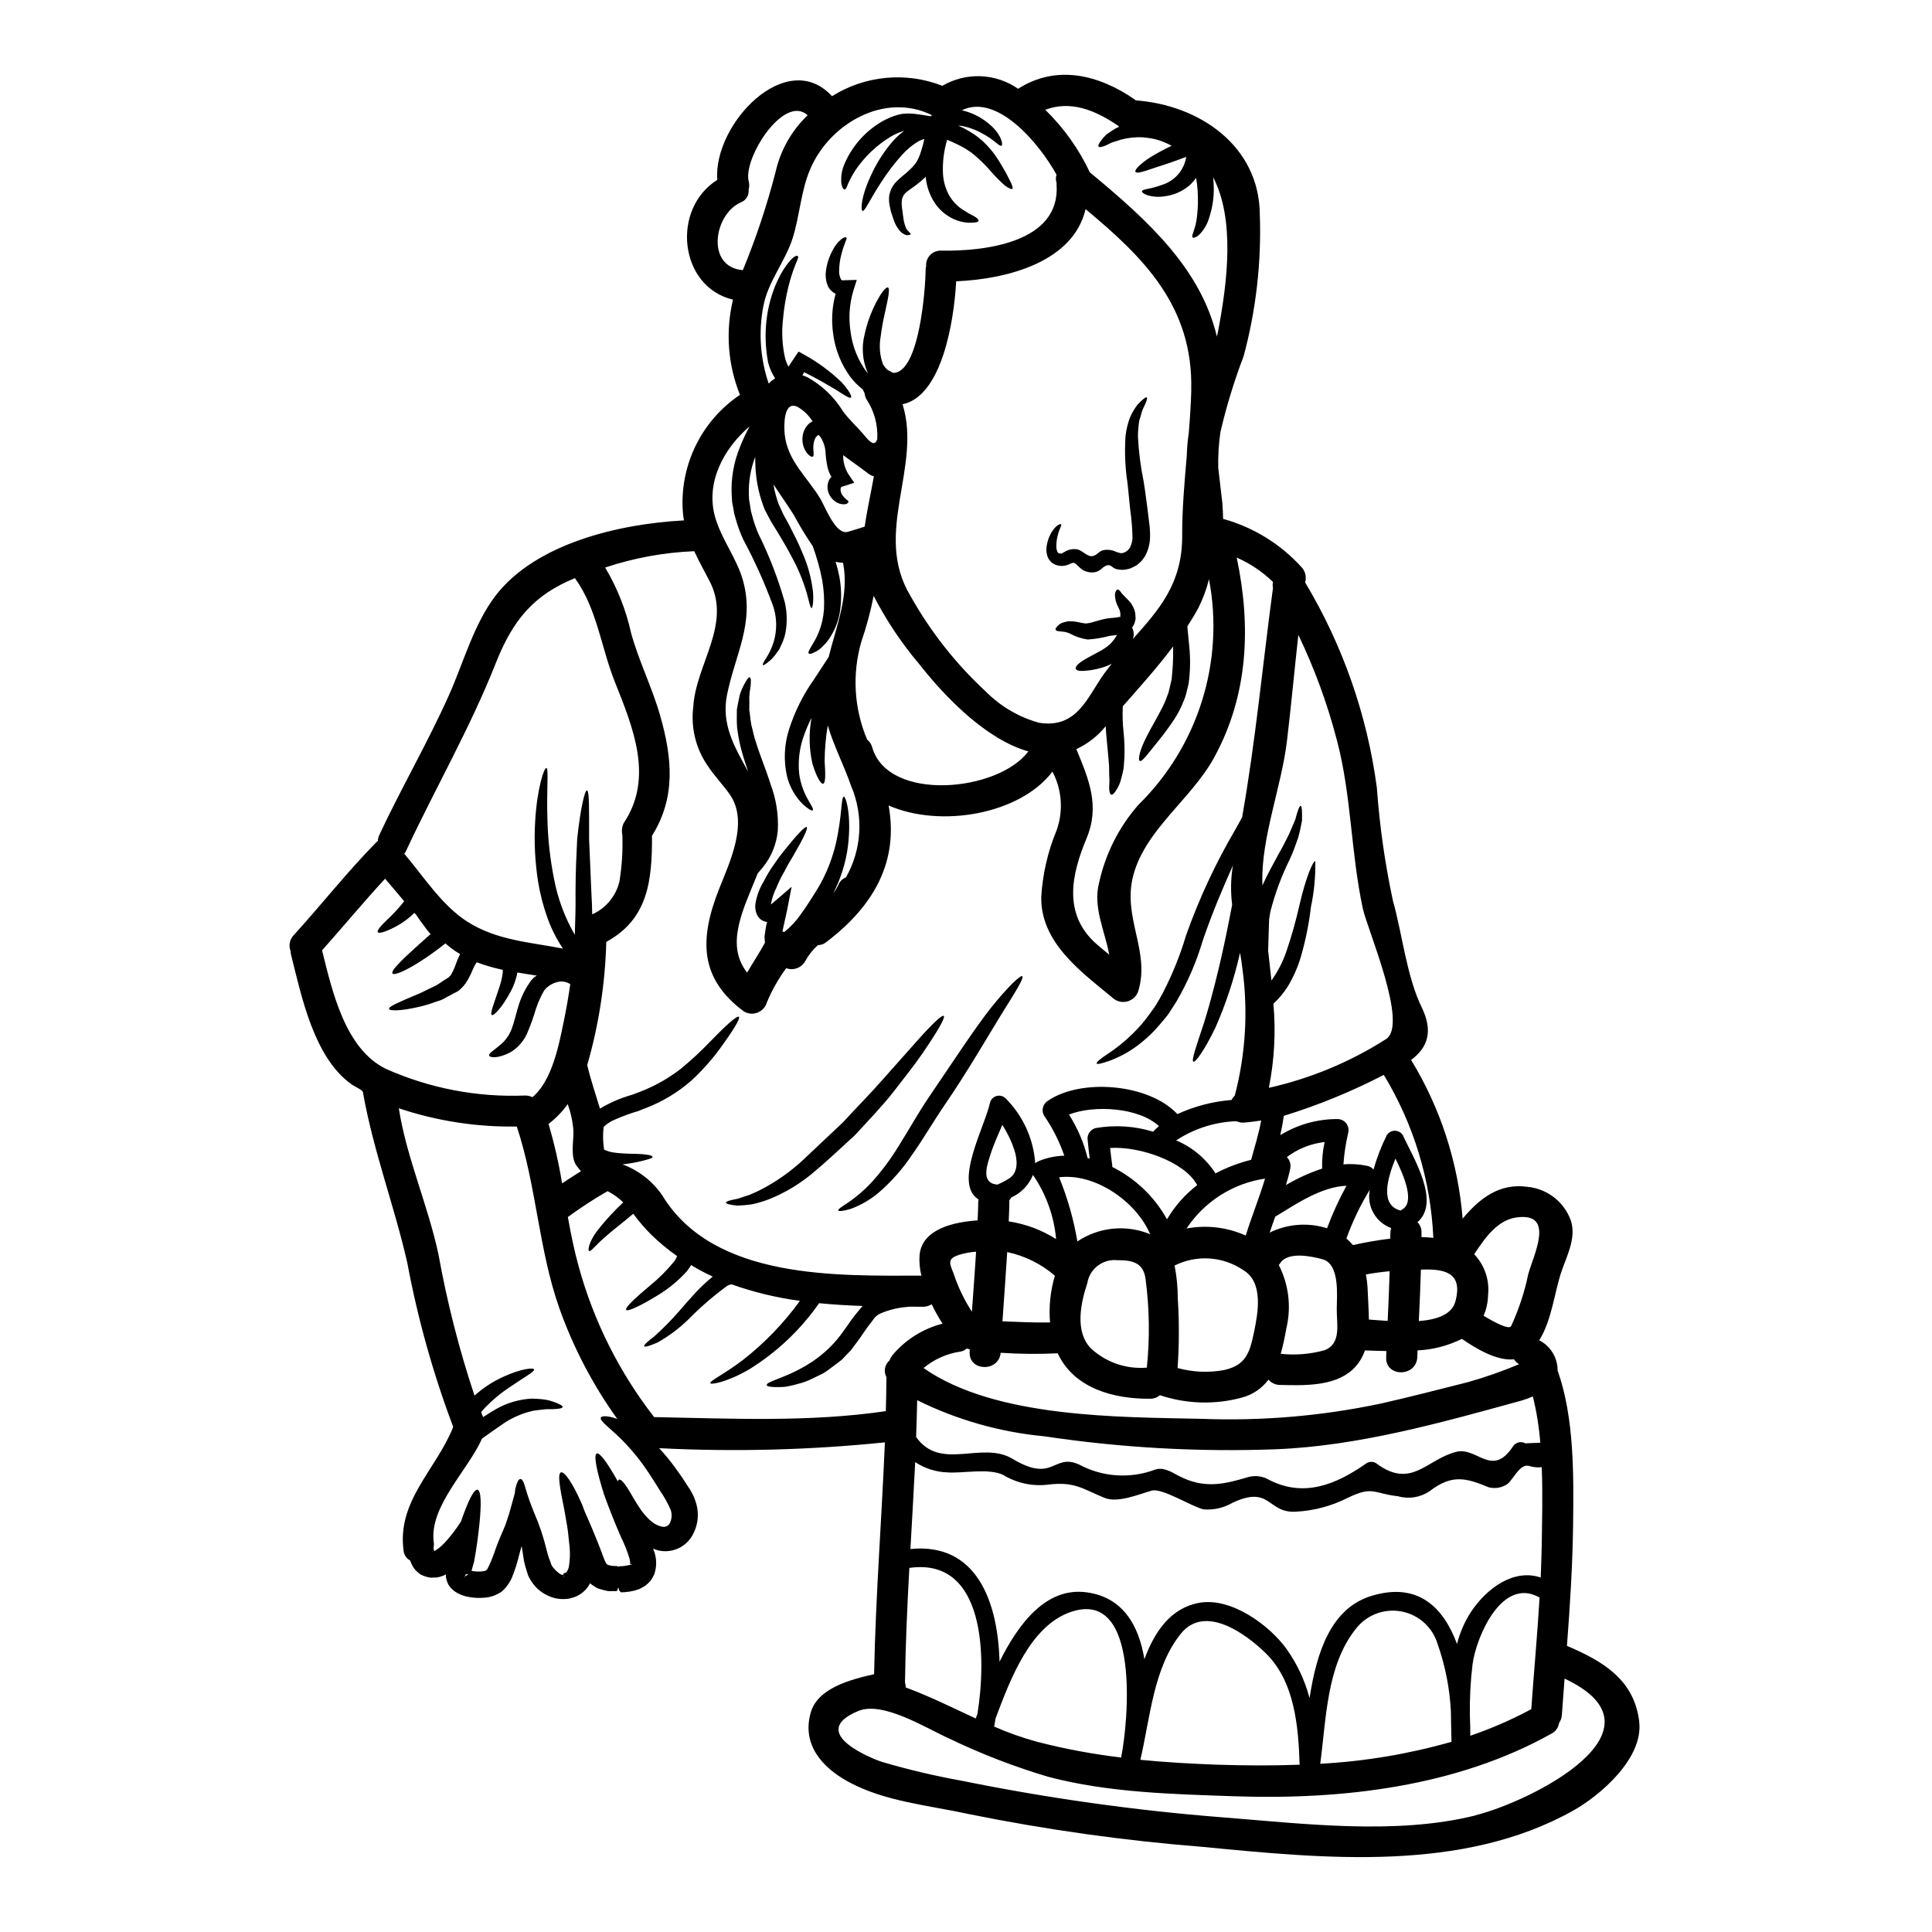 <?xml version="1.0" encoding="UTF-8"?>
<!-- Uploaded to: ICON Repo, www.svgrepo.com, Generator: ICON Repo Mixer Tools -->
<svg fill="#000000" width="800px" height="800px" version="1.1" viewBox="144 144 512 512" xmlns="http://www.w3.org/2000/svg">
 <g>
  <path d="m383.07 199.2c0 0.055 0.027 0.305 0.027 0.305l0.082 0.52c0.055 0.605 0.137 1.18 0.219 1.73 0.102 0.848 0.312 1.68 0.633 2.473 0.332 1.074 1.457 1.512 1.289 1.844-0.027 0.137-0.301 0.219-0.738 0.246-0.32 0.039-0.645-0.039-0.91-0.223-0.16-0.082-0.395-0.191-0.602-0.332-0.137-0.164-0.332-0.305-0.496-0.465v0.004c-0.75-0.828-1.32-1.801-1.676-2.859-0.219-0.578-0.395-1.18-0.602-1.816l-0.164-0.441-0.055-0.246h-0.004c-0.027-0.09-0.043-0.18-0.055-0.273l-0.027-0.133c-0.082-0.332-0.137-0.688-0.219-1.02h-0.004c-0.184-0.906-0.219-1.84-0.109-2.758 0.129-0.551 0.293-1.094 0.496-1.621 0.258-0.512 0.559-1 0.906-1.457 1.457-1.676 2.914-2.555 4.121-3.789l0.441-0.441c0.07-0.047 0.133-0.105 0.191-0.164l0.191-0.246 0.004-0.004c0.32-0.324 0.605-0.68 0.848-1.07 0.398-0.668 0.73-1.379 0.992-2.113 0.449-1.316 0.824-2.656 1.125-4.016-0.66 0.164-1.293 0.43-1.867 0.789-1.461 0.91-2.785 2.019-3.938 3.293-2.106 2.316-4.008 4.809-5.688 7.449-2.996 4.562-4.258 7.641-4.863 7.531-0.605-0.109-0.395-3.844 2.035-9.055 1.383-3.133 3.184-6.062 5.356-8.711 1.047-1.301 2.258-2.465 3.598-3.461-0.121 0.027-0.242 0.062-0.355 0.109-1.109 0.363-2.18 0.844-3.188 1.43-3.769 2.281-6.992 5.356-9.445 9.016-0.707 1.105-1.328 2.262-1.867 3.457-0.359 0.965-0.605 1.574-0.938 1.539-0.332-0.035-0.656-0.523-0.852-1.621h0.004c-0.152-1.633 0.082-3.277 0.684-4.805 1.996-4.871 5.539-8.945 10.086-11.602 1.363-0.773 2.816-1.383 4.328-1.809 0.602-0.137 0.711-0.137 1.098-0.219l1.32-0.082v-0.004c0.695-0.004 1.391 0.031 2.086 0.113 1.539 0.191 2.863 0.395 4.043 0.629 0.137-0.082 0.246-0.219 0.359-0.301-12.531-6.211-27.16 2.25-32.273 14.344-2.473 5.824-2.754 12.281-4.641 18.27-2.008 6.266-6.57 11.516-7.777 18.082h-0.004c-1.293 6.816-0.801 13.848 1.426 20.418 0.523-0.512 1.094-0.973 1.707-1.375-0.828-1.277-1.449-2.676-1.844-4.148-3.352-17.668 6.84-29.762 7.871-28.195 0.301 0.219-0.191 1.016-0.688 2.34-0.711 1.828-1.309 3.703-1.785 5.606-0.715 2.859-1.203 5.773-1.457 8.711-0.406 3.449-0.219 6.941 0.551 10.332 0.211 0.789 0.504 1.551 0.879 2.277 0.578-0.879 1.156-1.73 1.703-2.555l0.988-1.457 1.594 0.879c3.562 1.973 6.852 4.402 9.785 7.227 2.059 2.254 2.859 3.848 2.5 4.098-0.359 0.246-1.785-0.66-4.066-2.144-2.062-1.207-4.922-2.914-8.328-4.59-0.16 0.277-0.301 0.551-0.465 0.828 0.48 0.145 0.949 0.328 1.398 0.547 3.82 2.129 7.027 5.203 9.316 8.93 1.699 2.363 3.984 4.328 5.769 6.516 1.262 1.539 2.719 3.051 3.348 0.879l0.004-0.004c0.199-3.688-0.781-7.348-2.801-10.441-0.324-0.535-0.52-1.133-0.574-1.754-0.184-0.289-0.328-0.594-0.441-0.91-1.285-1-2.43-2.164-3.41-3.461-2.387-3.312-3.914-7.164-4.449-11.215-0.531-3.566-0.316-7.207 0.633-10.688-0.863-0.426-1.566-1.113-2.008-1.969-0.559-1.309-0.746-2.742-0.547-4.148 0.258-1.91 0.859-3.754 1.781-5.445 0.559-1.129 1.344-2.129 2.312-2.938 0.711-0.574 1.18-0.547 1.32-0.395 0.219 0.16-0.109 0.629-0.332 1.32-0.379 0.977-0.699 1.977-0.961 2.992-0.414 1.523-0.629 3.094-0.633 4.668 0.004 0.727 0.176 1.441 0.492 2.09 0.277 0.332 0.277 0.246 1.043 0.219l3.148-0.082-0.934 2.941h0.004c-1.031 3.496-1.277 7.176-0.719 10.773 0.484 3.992 2.031 7.777 4.481 10.961l0.082-0.082c-0.066-0.094-0.121-0.195-0.164-0.301-1.266-3.113-1.504-6.551-0.684-9.809 0.504-2.398 1.277-4.731 2.305-6.953 1.73-3.766 3.324-5.769 3.902-5.512 0.574 0.262 0.055 2.754-0.789 6.566-0.508 2.18-0.902 4.379-1.18 6.598-0.41 2.375-0.203 4.812 0.602 7.086 0.082 0.246 0.305 0.414 0.414 0.629 0.086 0.195 0.223 0.367 0.395 0.496 0.137 0.109 0.191 0.219 0.359 0.395l0.934 0.52 0.332 0.191c0.055 0.027 0.219 0.082 0.219 0.082h-0.004c0.074 0.008 0.148 0.023 0.219 0.055 6.871-0.246 8.438-22.613 8.465-27.23v0.004c0-0.363 0.047-0.727 0.137-1.074-0.074-1.09 0.316-2.156 1.078-2.941 0.758-0.781 1.816-1.199 2.906-1.152 11.484 0.191 31.68-2.086 30.582-17.531-0.012-0.148-0.012-0.297 0-0.441-0.246-0.691-0.246-1.449 0-2.141-4.809-8.711-15.992-21.648-25.117-17.066 0.277 0.055 0.578 0.137 0.855 0.191 2.391 0.676 4.602 1.867 6.484 3.492 3.188 2.691 3.711 5.551 3.148 5.688-0.578 0.246-1.816-1.539-4.949-3.188-1.742-0.996-3.637-1.695-5.609-2.066-0.289-0.043-0.582-0.07-0.875-0.086 0.738 0.328 1.457 0.684 2.113 1.043 0.715 0.441 1.262 0.711 2.09 1.262 0.684 0.496 1.348 0.988 1.969 1.512v0.004c2.031 1.84 3.762 3.992 5.113 6.375 1.18 1.922 1.969 3.434 2.5 4.535 0.531 1.102 0.789 1.84 0.578 2.031-0.207 0.191-0.934-0.109-1.969-0.852h0.004c-1.332-1.164-2.582-2.422-3.738-3.766-1.559-1.836-3.301-3.512-5.195-5-0.547-0.359-1.098-0.742-1.672-1.098-0.574-0.355-1.297-0.688-1.969-1.047-0.91-0.438-1.785-0.824-2.754-1.234-0.891 2.945-1.266 6.023-1.102 9.094 0.121 2.008 0.695 3.961 1.676 5.715 0.844 1.414 1.977 2.633 3.328 3.574 1.262 0.789 2.363 1.457 3.188 1.84 0.789 0.469 1.262 0.883 1.234 1.211-0.027 0.332-0.605 0.492-1.621 0.547-1.461 0.07-2.922-0.16-4.285-0.684-2.148-0.828-4.016-2.25-5.387-4.098-1.559-2.184-2.496-4.746-2.719-7.418l-0.109 0.109-0.246 0.277-0.004-0.004c-0.117 0.125-0.25 0.234-0.391 0.332l-0.578 0.523c-1.574 1.348-3.266 2.336-4.094 3.148-0.137 0.219-0.395 0.395-0.465 0.605s-0.219 0.414-0.305 0.633v0.004c-0.141 0.555-0.195 1.125-0.164 1.699 0.027 0.359 0.055 0.715 0.082 1.047v0.137c0.016-0.039 0.027-0.086 0.023-0.129zm-115.88 362.85 0.078-0.215 0.082-0.219c0.164 0 0.359-0.191 0.551-0.219v-0.004c0.062-0.078 0.117-0.16 0.164-0.246h-0.109c-0.141 0-0.281 0.027-0.414 0.082-0.055 0.027-0.137 0.055-0.191 0.082l-0.055 0.027-0.027 0.496c-0.168-0.414-0.082 0.105-0.082 0.215zm48.082-124.45c-0.031 0-0.062 0.008-0.086 0.027-0.66 0.246-1.32 0.496-1.969 0.789h0.004c-2.223 0.648-4.398 1.445-6.512 2.394-0.879 0.387-1.695 0.906-2.422 1.539-0.113 0.109-0.223 0.23-0.324 0.352-0.23 1.984-0.188 3.992 0.133 5.965 0.766 0.367 1.582 0.617 2.422 0.742 2.969 0.441 5.66 0.305 7.504 0.441s2.914 0.395 2.914 0.738c0 0.348-0.992 0.605-2.773 1.07l-0.008 0.004c-1.707 0.422-3.441 0.723-5.195 0.906 4.238 1.566 7.894 4.394 10.473 8.105 13.645 22.625 46.754 21.387 68.75 21.387-0.453-1.773-0.617-3.613-0.492-5.441 0.656-7.035 9.312-8.793 15.387-9.203 0.055-1.648 0.164-3.297 0.164-4.949v0.004c0.012-0.207 0.039-0.41 0.082-0.609-6.812-4.203 1.73-19.34 3.051-25.691v0.004c0.234-0.844 0.898-1.5 1.746-1.727s1.75 0.012 2.375 0.629c4.551 4.543 7.328 10.566 7.832 16.977 0 0.082-0.027 0.137-0.027 0.219v0.004c0.348-0.262 0.727-0.473 1.125-0.633 2.109-0.852 4.352-1.316 6.625-1.375-1.297-3.762-3.098-7.332-5.359-10.609-0.789-1.375-0.336-3.129 1.02-3.953 8.738-5.965 26.684-4.59 34.316 3.543 4.523-2.086 9.383-3.352 14.348-3.742 0.211-0.434 0.496-0.824 0.852-1.152 2.852-10.867 3.555-22.191 2.062-33.328-0.164-1.484-0.387-2.996-0.66-4.535h-0.004c-1.535 6.816-3.723 13.469-6.535 19.863-2.891 5.992-5.332 9.289-5.828 9.012-0.602-0.332 0.789-4.148 2.777-10.195 1.922-6.129 4.121-14.672 6.098-24.316 0.469-2.422 0.938-4.785 1.402-7.086l-0.004 0.004c-0.441-3.461-0.375-6.969 0.195-10.41-2.582 5.797-5.469 12.5-7.992 19.922h-0.004c-1.652 5.594-3.969 10.973-6.898 16.02-0.711 1.152-1.457 2.254-2.141 3.352-0.742 1.043-1.621 1.969-2.391 2.914-1.441 1.723-3.051 3.297-4.809 4.699-2.516 2.066-5.356 3.699-8.41 4.832-2.09 0.742-3.324 1.02-3.465 0.742-0.137-0.277 0.789-1.125 2.664-2.363l0.004 0.004c2.523-1.641 4.871-3.539 7.004-5.66 1.477-1.441 2.828-3.004 4.043-4.672 0.629-0.906 1.348-1.781 1.969-2.754s1.207-2.086 1.816-3.184c2.539-4.887 4.613-10.004 6.18-15.281 3.477-9.816 7.883-19.277 13.164-28.25 0.602-1.125 1.18-2.113 1.703-3.078 3.57-20.168 5.441-40.445 8.188-60.812v0.004c-0.113-0.52-0.113-1.059 0-1.574-2.801-2.707-6.055-4.898-9.621-6.469 3.816 17.973 3.148 36.352-5.965 52.98-5.965 10.938-18.191 19.07-21.434 31.215-2.969 11.211 4.508 19.922 1.348 30.609-0.422 1.391-1.535 2.465-2.941 2.832-1.406 0.371-2.902-0.016-3.953-1.016-8.16-6.762-19.016-14.508-18.848-26.598l-0.004-0.004c0.352-6.09 1.727-12.078 4.066-17.711 1.832-5.117 1.434-10.77-1.098-15.582-8.461 11.242-29.52 15.059-43.418 8.984 2.641 14.535-3.543 26.371-16.531 36.211-0.617 0.516-1.398 0.793-2.199 0.789-1.379 1.234-2.531 2.699-3.41 4.328-1.008 1.734-3.121 2.488-5 1.789-2.062 2.801-3.781 5.84-5.117 9.051-0.348 1.227-1.242 2.223-2.422 2.699-1.184 0.48-2.519 0.383-3.621-0.254-11.898-8.766-11.844-19.262-6.648-32.426 2.801-7.117 7.992-17.75 2.859-25.117-1.816-2.609-4.148-4.973-5.879-7.641l-0.004 0.004c-3.133-4.555-4.481-10.098-3.793-15.578 0.66-11.266 10.277-21.871 4.328-33.301-1.352-2.586-2.805-5.223-4.07-7.941v-0.004c-8.035 0.328-15.984 1.785-23.613 4.328 3.207 5.375 5.527 11.227 6.871 17.34 2.059 7.477 5.578 14.43 7.691 21.848 3.242 11.293 4.207 21.762-2.141 31.883 0.027 11.926-1.016 22.066-12.117 28.137h-0.004c-0.293 11.062-1.988 22.039-5.055 32.668 0.934 3.902 2.223 7.664 3.379 11.512v0.004c2.707-1.617 5.621-2.867 8.66-3.711 0.578-0.219 1.18-0.465 1.785-0.684l0.164-0.055v-0.004c3.934-1.508 7.617-3.594 10.934-6.188 2.703-2.227 5.269-4.609 7.688-7.144 4.258-4.398 7.121-6.949 7.586-6.543 0.465 0.41-1.512 3.629-5.164 8.629-2.211 2.981-4.695 5.75-7.418 8.266-3.535 3.094-7.578 5.543-11.953 7.242zm2.035 110.13v-0.027l0.215 0.109 0.441 0.246v0.004c0.527 0.266 1.094 0.453 1.676 0.551 0.379 0.055 0.762-0.016 1.098-0.191 0.344-0.168 0.621-0.445 0.789-0.789 0.527-1.086 0.605-2.34 0.219-3.484-0.742-1.727-1.656-3.375-2.723-4.922-1.098-1.758-2.141-3.465-3.184-5.004-1.781-2.723-3.805-5.281-6.047-7.637-3.656-3.902-7.086-6.016-6.543-6.949 0.246-0.441 1.816-0.52 4.328 0.395l0.004-0.004c-6.469-9.016-11.633-18.895-15.352-29.348-5.512-15.664-6.047-32.398-11.27-48.141-10.621 0.176-21.199-1.461-31.27-4.836 2.062 13.16 7.75 25.719 10.523 38.77 2.281 12.668 5.469 25.156 9.539 37.371 2.254-2.019 4.805-3.688 7.555-4.949 4.777-2.195 8.078-2.527 8.242-1.969 0.164 0.559-2.582 2.031-6.621 4.781v0.004c-2.324 1.543-4.473 3.34-6.402 5.356-0.363 0.375-0.699 0.77-1.016 1.184 0.188 0.441 0.355 0.883 0.52 1.289 1.18-0.738 2.34-1.512 3.519-2.168 2.828-1.598 5.988-2.527 9.234-2.719 1.25 0.008 2.496 0.098 3.734 0.27 0.875 0.148 1.73 0.391 2.555 0.715 1.348 0.496 2.09 0.934 2.035 1.234-0.055 0.305-0.879 0.496-2.305 0.551-0.715 0.082-1.621-0.055-2.586 0.082-0.965 0.137-1.949 0.188-3.078 0.395l-0.004 0.004c-2.637 0.605-5.148 1.672-7.418 3.148-1.812 1.207-3.816 2.664-5.965 4.176-3.707 8.383-14.066 18-12.805 27.48h0.004c0.07 0.531 0.043 1.074-0.086 1.594 0.055 0.25 0.117 0.5 0.195 0.742 0.301-0.133 0.586-0.297 0.848-0.496 0.738-0.535 1.422-1.141 2.035-1.812 1.176-1.293 2.269-2.664 3.273-4.098 0.359-0.52 0.656-0.961 0.934-1.402 0.027-0.055 0.055-0.16 0.082-0.215 1.816-5.277 3.383-8.438 4.328-8.219 0.949 0.219 1.047 3.766 0.469 9.316-0.305 2.828-0.688 5.965-1.402 9.809-0.305 1.07-0.523 1.758-0.66 2.363l0.469 0.082c0.719 0.109 1.449 0.133 2.172 0.078 0.316-0.031 0.625-0.086 0.934-0.16 0.066 0 0.133-0.02 0.191-0.055l0.191-0.191c0.191-0.191 0.395-0.395 0.328-0.414 0.027-0.137 0.082-0.109 0.277-0.551 0.742-1.598 1.383-3.242 1.926-4.918 0.164-0.469 0.332-0.91 0.523-1.375 0.191-0.465 0.328-0.789 0.492-1.211 0.359-0.789 0.66-1.574 0.992-2.305 0.16-0.395 0.328-0.766 0.465-1.125s0.219-0.66 0.332-0.965c0.191-0.656 0.414-1.262 0.605-1.84 0.684-2.281 1.152-4.203 1.574-5.66 0.027-0.414 0.082-0.789 0.133-1.129 0.395-1.676 0.855-2.609 1.352-2.609s0.934 0.906 1.375 2.582h-0.004c0.641 2.152 1.395 4.269 2.25 6.348 1.43 3.281 2.562 6.684 3.383 10.168 0.207 0.879 0.48 1.742 0.82 2.582l0.219 0.605 0.109 0.305 0.027 0.137h0.004c0.156 0.32 0.359 0.617 0.605 0.875 0.52 0.688 1.812 1.898 2.555 1.844l0.027-0.246 0.082-0.164 0.438-0.191c0.359-0.055 0.277-0.109 0.219-0.109 0.027-0.027 0.109-0.082 0.137-0.109l0.004-0.008c0.285-0.402 0.48-0.859 0.578-1.344 0.281-1.66 0.355-3.348 0.219-5.027-0.246-1.969-0.359-3.938-0.633-5.555-0.277-1.617-0.547-3.148-0.789-4.531-1.18-5.746-1.844-9.535-0.91-9.895 0.934-0.359 3.106 2.754 5.606 8.465 0.219 0.547 0.469 1.207 0.688 1.84 1.348 3.023 2.828 6.488 4.398 10.578 0.191 0.551 0.395 1.098 0.605 1.648l0.004 0.004c0.129 0.422 0.301 0.824 0.52 1.207 0.082 0.137 0.137 0.277 0.219 0.414 0.082 0.137 0.137 0.082 0.164 0.164 0.055 0.164 0.277 0.082 0.359 0.219v0.004c0.309 0.051 0.609 0.125 0.906 0.215l1.43 0.055 0.164 0.137 0.027 0.082 0.082-0.082 0.496-0.082 0.988-0.055c0.496-0.082 0.852-0.133 1.207-0.215 0.199-0.059 0.402-0.105 0.609-0.137 0.176-0.055 0.359-0.094 0.547-0.109 0-0.027-0.328-0.027-0.328-0.027h-0.332c0.02-0.465-0.027-0.926-0.137-1.375-0.594-1.996-1.355-3.934-2.281-5.797-1.867-4.231-3.238-7.871-4.426-11.074-2.086-6.566-2.887-10.746-2.004-11.098 0.789-0.332 2.859 2.527 5.578 7.391 0.082-0.246 0.164-0.414 0.332-0.469 0.441-0.137 1.152 0.605 2.086 2.008s2.008 3.543 3.543 5.769c0.359 0.574 0.824 1.07 1.234 1.621 0.496 0.465 0.688 0.789 1.348 1.375 0.332 0.246 0.605 0.492 0.938 0.738h0.027l0.027 0.027zm261.1 52.566c1.125 9.621-10.195 19.43-17.477 23.523-29.43 16.488-66.004 12.727-98.262 9.621-20.746-1.648-41.375-4.539-61.773-8.66-10.629-2.34-22.48-3.324-32.148-8.629-6.984-3.848-12.285-9.895-9.895-18.301 1.816-6.43 10.387-8.738 16.793-10.168 0.395-20.5 2.008-40.969 2.859-61.441h-0.004c-19.875 2.035-39.875 2.551-59.828 1.539 0.789 0.852 1.539 1.699 2.305 2.637 1.32 1.594 2.527 3.324 3.789 5.117 0.578 0.91 1.18 1.816 1.785 2.754l0.246 0.355 0.109 0.164 0.219 0.414 0.414 0.738 0.008 0.004c0.344 0.688 0.625 1.406 0.852 2.144 1.004 3.098 0.57 6.484-1.18 9.234-1.883 2.894-5.371 4.312-8.738 3.539-0.477-0.121-0.945-0.277-1.402-0.461 0.137 0.355 0.273 0.684 0.395 1.07 0.594 1.898 0.547 3.945-0.137 5.816-0.266 0.594-0.598 1.156-0.988 1.676-0.43 0.473-0.898 0.906-1.402 1.293-0.469 0.277-0.961 0.551-1.457 0.824-0.469 0.164-0.906 0.305-1.375 0.441l0.004-0.004c-0.867 0.207-1.75 0.348-2.641 0.414l-0.965 0.027-0.465-0.578-0.109-0.574h-0.191l-0.082 0.574-0.305 0.277c-0.789-0.055-1.539 0.027-2.277-0.027v-0.004c-0.883-0.172-1.754-0.402-2.609-0.688-0.758-0.375-1.469-0.836-2.117-1.375-0.285 0.578-0.645 1.113-1.07 1.594-0.719 0.793-1.586 1.43-2.559 1.871-0.449 0.203-0.922 0.363-1.402 0.469l-0.395 0.109h-0.109l-0.246 0.055h-0.07l-0.082 0.027-0.359 0.027h0.004c-1.785 0.172-3.578-0.184-5.164-1.02-1.504-0.727-2.801-1.824-3.769-3.188-0.406-0.535-0.758-1.117-1.043-1.727l-0.164-0.359-0.027-0.137-0.082-0.219-0.137-0.441-0.273-0.879c-0.344-1.074-0.594-2.18-0.742-3.297-0.137-0.961-0.277-1.898-0.441-2.754l-0.656 2.391-0.004-0.004c-0.473 2.035-1.105 4.027-1.895 5.961-0.316 0.723-0.711 1.406-1.184 2.035-0.184 0.277-0.387 0.539-0.605 0.789l-0.277 0.277-0.141 0.137-0.055 0.082-0.277 0.246-0.082 0.082h0.004c-1.422 1.031-3.113 1.625-4.867 1.707-1.359 0.117-2.727 0.043-4.066-0.223-0.727-0.129-1.438-0.34-2.117-0.633-1.039-0.41-1.965-1.07-2.691-1.922l-0.219-0.305-0.055-0.082-0.301-0.441-0.027-0.055-0.027-0.137-0.191-0.438c-0.109-0.332-0.191-0.66-0.277-0.965-0.082-0.305-0.055-0.52-0.055-0.789v0.004c-0.016-0.062-0.016-0.129 0-0.191-0.09 0.027-0.176 0.074-0.25 0.137-0.5 0.246-1.027 0.43-1.574 0.547l-0.441 0.109-0.215 0.027h-0.66l-0.496 0.027h-0.492c-0.438-0.066-0.867-0.168-1.293-0.297-0.453-0.145-0.895-0.328-1.316-0.551-0.309-0.203-0.594-0.434-0.855-0.691-0.504-0.43-0.922-0.953-1.234-1.539-0.266-0.457-0.48-0.945-0.637-1.453-0.996-0.523-1.66-1.516-1.754-2.637-1.758-13.105 8.434-21.254 13.023-32.426 0.055-0.137 0.055-0.246 0.109-0.395h0.004c-5.316-14.098-9.383-28.633-12.148-43.441-3.438-15.113-8.984-29.566-11.734-45.062v-0.055c0-0.688-2.008-1.43-3.106-2.227-9.918-7.086-13.219-23.328-15.992-34.406-0.062-0.301-0.102-0.602-0.109-0.906-0.555-1.426-0.234-3.043 0.824-4.148 7.418-8.164 14.238-16.848 21.984-24.73l0.332-0.246h-0.004c0.02-0.574 0.16-1.137 0.414-1.652 5.852-12.527 12.859-24.508 18.5-37.152 3.82-8.574 6.543-18.766 12.367-26.324 10.691-13.777 32.727-18.934 49.844-19.836-0.203-1.07-0.32-2.156-0.359-3.242-0.508-11.977 5.25-23.352 15.199-30.035-3.223-8.016-3.867-16.832-1.844-25.227-14.289-3.379-16.461-24.008-4.176-31.734-1.098-14.812 18.387-35.281 30.418-22.176v-0.004c8.758-5.504 19.609-6.523 29.238-2.754 3.074-1.797 6.598-2.68 10.152-2.539 3.559 0.141 7 1.293 9.922 3.328 10.168-6.512 21.402-3.734 30.887 2.828 0.109 0.082 0.191 0.164 0.305 0.246 16.652 1.207 32.727 11.871 32.867 30.285h-0.004c0.449 12.648-1 25.289-4.289 37.508-2.508 6.555-4.562 13.273-6.152 20.113-0.449 3.137-0.645 6.309-0.578 9.48 0.055 0.414 0.109 0.789 0.137 1.152 0.359 2.941 0.656 5.715 0.961 8.246 0.109 1.484 0.164 2.828 0.191 4.121h0.004c8.062 2.227 15.32 6.719 20.91 12.941 0.918 1.078 1.227 2.547 0.824 3.902 9.988 16.656 16.461 35.18 19.012 54.434 0.719 10.035 2.133 20.008 4.238 29.844 2.5 8.848 3.625 20.074 7.637 28.305 3.106 6.402 1.621 10.664-2.801 13.961h-0.004c7.785 12.758 12.461 27.168 13.656 42.066 4.398-5.273 9.672-9.508 17.227-8.434h0.004c4.84 0.477 9.055 3.504 11.047 7.938 2.25 4.754-0.441 9.812-2.008 14.266-1.898 5.469-2.609 13.133-5.965 18.465h0.004c2.996 1.535 4.875 4.629 4.863 7.996 4.481 12.668 4.258 27.973 4.094 41.246-0.137 10.605-0.824 21.184-1.621 31.734 9.66 4.098 17.844 9.02 19.164 20.117zm-43.469 24.797c15.164-3.793 52.512-22.727 23.688-36.246-0.246 3.188-0.469 6.402-0.715 9.621h-0.004c-0.039 0.77-0.297 1.512-0.738 2.141-0.168 1.195-0.898 2.238-1.969 2.801-25.227 14.125-55.496 17.586-83.945 16.625-16.461-0.578-33.457-0.934-49.461-5.164v0.004c-9.008-2.676-17.781-6.066-26.246-10.145-6.043-2.691-17.531-10-24.07-7.309-14.238 5.902 4.723 13.027 6.129 13.465 6.988 2.062 14.086 3.742 21.254 5.031 22.809 4.629 45.879 7.871 69.082 9.695 21.398 1.672 45.863 4.75 66.996-0.484zm17.641-71.668c0.082-6.484 0.277-13.547 0-20.609v0.004c-1.121 0.129-2.254 0.016-3.324-0.332-2.391-0.656-3.902 3.078-5.715 4.754h-0.004c-1.453 1.02-3.281 1.352-5 0.91-5.824-2.394-9.645-3.629-15.66 1.016h-0.004c-2.457 1.684-5.543 2.176-8.406 1.348-6.43-0.688-6.57-2.801-13.105 0.332v-0.004c-4.301 2.215-9.02 3.496-13.852 3.766-7.723 0.496-6.652-7.144-16.875-2.363-2.305 1.348-4.969 1.961-7.633 1.758-3.215-0.715-10.992-5.742-13.777-4.977-3.188 0.879-8.984 3.383-12.504 1.926-5.902-2.422-7.871-4.367-14.957-3.519v0.004c-4.152 0.512-8.359-0.398-11.926-2.582-3.906-1.844-10.609-0.359-14.84-0.66v-0.004c-3.016-0.109-5.945-1.051-8.461-2.719-0.395 7.668-0.828 15.352-1.266 23.031 17.668-1.758 23.195 14.121 23.617 29.867 5.117-10.277 12.422-19.863 23.141-18.383 9.59 1.32 13.777 8.793 15.25 17.711 2.754-7.445 7.012-13.52 14.426-14.922 8.492-1.594 18.66 5.852 23.277 12.254h-0.008c2.789 3.93 4.848 8.328 6.074 12.988 1.84-11.926 5.551-23.852 16.512-27.125 12.285-3.707 19.016 3.148 22.562 12.777 0.758-3 2-5.859 3.684-8.461 4.094-6.211 11.293-11.594 18.5-9.152 0.109-2.867 0.219-5.727 0.273-8.609zm-4.285-26.926 3.902-0.164h-0.004c-0.324-4.133-0.98-8.23-1.969-12.258-0.992 0.43-2.012 0.797-3.047 1.102-21.102 5.797-43 12.008-64.984 12.887-20.543 0.77-41.117-0.383-61.445-3.434-11.723-1.102-23.141-4.344-33.688-9.566-0.055 3.242-0.164 6.516-0.277 9.758 6.461 9.176 17.398 0.906 25.527 5.769 11.02 6.621 10.719-1.574 17.641 1.512h0.004c6.191 3.34 13.523 3.84 20.113 1.375 2.199-0.789 4.426 0.629 6.211 1.594 6.981 3.68 12.422 2.168 18.656 0.328 1.609-0.406 3.309-0.242 4.809 0.469 9.73 5.359 18.605 1.375 26.434-4.121 0.762-0.457 1.715-0.457 2.477 0 9.367 7.035 13.301-0.961 21.254-2.996 5.512-1.402 9.48 6.949 15.004-1.375 0.707-1.156 2.207-1.539 3.383-0.855zm1.512 70.426c0.684-9.84 1.621-19.703 2.195-29.566-9.973-5.66-16.758 10.414-17.75 17.613v0.004c-0.555 4.539-0.793 9.113-0.715 13.684 0.082 1.867 0.109 3.652 0.109 5.328v0.004c5.574-1.898 10.977-4.254 16.16-7.043zm-0.789-115.3c1.348-4.977 7.227-16.352-3.023-15.004-5.191 0.66-8.461 5.469-11.32 9.758 2.754 2.883 4.102 6.832 3.68 10.797-0.035 1.898-0.438 3.766-1.18 5.512 2.859 1.73 6.734 3.793 7.281 2.754 2.043-4.406 3.57-9.035 4.551-13.793zm-15.988 28.656c4.609-1.301 9.137-2.891 13.547-4.754-0.547-0.312-1.008-0.758-1.344-1.293-4.59 0.492-10.113-2.887-13.824-5.414-3.656 1.82-7.652 2.856-11.734 3.051l-0.082 1.816c-0.246 5.301-8.488 5.328-8.242 0 0.027-0.551 0.027-1.098 0.055-1.648-2.035-0.027-3.961-0.109-5.688-0.164v-0.004c-0.656 1.98-1.812 3.762-3.352 5.168-4.949 4.453-12.988 4.121-19.18 3.984-1.164-0.008-2.266-0.52-3.023-1.402-1.719 2.297-4.156 3.961-6.926 4.723-7.18 1.973-14.785 1.762-21.848-0.605-0.707 0.617-1.617 0.949-2.555 0.938-9.617 0.105-20.168-2.695-24.535-12.035v-0.004c-5.039 0.246-10.086 0.199-15.117-0.137-0.414 5.082-8.434 5.055-8.215-0.191 0-0.246 0.027-0.469 0.027-0.715l0.004-0.004c-0.27-0.059-0.535-0.141-0.789-0.242-0.438 0.426-0.992 0.711-1.594 0.82-3.629 0.516-7.043 2.031-9.863 4.371 19.016 13.328 52.102 12.988 73.727 13.465 15.914 0.609 31.844-0.746 47.426-4.039 7.746-1.754 15.414-3.734 23.125-5.684zm-3.324-21.379c1.926-7.309-2.336-8.629-8.574-8.461-0.191 0-0.395 0.027-0.574 0.027-0.137 4.535-0.332 9.098-0.551 13.629 4.684-0.359 8.75-1.676 9.684-5.195zm-1.043 116.7c-0.055-2.609-0.137-5.332-0.164-8.137h-0.004c-0.309-6.066-1.492-12.055-3.512-17.781-1.336-4.469-5.07-7.812-9.66-8.645-4.594-0.832-9.262 0.988-12.082 4.711-7.691 9.727-7.746 23.617-9.367 35.668 11.773-0.633 23.438-2.586 34.773-5.816zm-7.961-133.77c1.074 0.027 2.117 0.109 3.148 0.215-0.688-15.27-5.203-30.125-13.133-43.191-8.488 4.402-17.355 8.035-26.492 10.852-0.246 1.703-0.547 3.41-0.934 5.117v-0.004c4.578-2.809 9.848-4.285 15.219-4.258 0.895 0.02 1.73 0.445 2.273 1.156 0.539 0.711 0.727 1.633 0.508 2.496-0.652 2.746-1.074 5.543-1.27 8.355 2.211-0.18 4.434-0.023 6.598 0.465 0.539 0.16 1.016 0.477 1.375 0.91 0.879-3.117 2.047-6.148 3.488-9.051 0.445-0.758 1.254-1.223 2.129-1.234s1.695 0.434 2.16 1.176c2.582 5.715 10.168 17.641 3.871 23.055 0.734 0.742 1.125 1.758 1.07 2.801zm-5.137-7.297c3.41-1.816 0.656-8.688-1.758-13.492-2.223 5.469-4.121 12.391 1.402 13.777v-0.004c0.102-0.113 0.223-0.211 0.355-0.281zm-3.106 6.18c0-0.434 0.074-0.859 0.223-1.266-4.152-1.512-6.562-5.844-5.66-10.168-2.512 4.09-4.59 8.426-6.211 12.941 0.629 0.523 1.211 1.102 1.73 1.734 2.969-0.656 6.371-1.289 9.891-1.703 0.027-0.535 0.027-1.027 0.027-1.551zm-0.711 23.34c0.215-4.398 0.395-8.77 0.52-13.164-2.113 0.191-4.203 0.469-6.297 0.855v-0.004c0.254 1.324 0.41 2.664 0.469 4.012 0.082 2.477 0.305 5.223 0.332 7.941 1.402 0.09 3.106 0.258 4.977 0.359zm-0.469-74.664c6.074-3.762-4.863-28.934-6.102-34.566-3.188-14.699-3.023-30.062-6.867-44.598-2.5-9.633-5.93-19-10.234-27.973-1.047 9.371-1.898 18.766-3.023 28.137-1.43 12.008-6.816 25.555-6.516 37.422 0 0.277 0.027 0.551 0.027 0.828 1.43-3.215 3.051-5.992 4.328-8.406 1.098-1.898 1.926-3.602 2.691-5.117 0.688-1.512 1.18-2.801 1.676-3.902 0.605-2.363 1.098-3.656 1.43-3.656 0.332 0 0.395 1.43 0.359 3.906-0.246 1.207-0.523 2.828-1.043 4.586-0.578 1.676-1.262 3.629-2.172 5.609h0.004c-2.211 4.438-3.941 9.098-5.164 13.902-0.109 0.633-0.219 1.289-0.332 1.969-0.027 0.711-0.055 1.402-0.082 2.113-0.055 1.539-0.082 3.078-0.137 4.644-0.027 0.551-0.027 1.129-0.055 1.648 0.305 2.664 0.605 5.277 0.879 7.914h-0.004c1.652-2.312 2.969-4.848 3.906-7.527 1.406-4.121 2.59-8.312 3.543-12.562 1.703-7.363 3.629-11.762 4.18-11.512 0.07 4.062-0.316 8.117-1.156 12.09-0.531 4.5-1.43 8.949-2.695 13.301-0.812 2.707-1.957 5.301-3.406 7.723-1.074 1.711-2.367 3.269-3.848 4.644 0.664 7.445 0.258 14.949-1.207 22.281 11.008-2.465 21.504-6.828 31.02-12.891zm-13.023 71.398c0.027-3.543 0.852-11.809-3.793-13.078-2.914-0.789-9.098-2.117-11.184 1.016-0.102 0.188-0.234 0.355-0.395 0.496 2.633 5.152 3.356 11.07 2.035 16.703-0.414 2.309-0.883 4.617-1.512 6.844v0.004c3.883 0.418 7.805 0.102 11.566-0.938 4.598-1.707 3.227-6.996 3.281-11.047zm-2.586-21.254c1.438-3.891 3.168-7.664 5.168-11.301-6.734 0.305-13.16 4.723-18.738 8.105-0.055 0.027-0.082 0.027-0.137 0.055-0.523 1.43-0.992 2.828-1.484 4.258h-0.004c4.641-2.285 9.973-2.727 14.922-1.234 0.094 0.031 0.184 0.062 0.273 0.102zm-1.289-15.828-0.004 0.004c-0.07-2.375 0.152-4.746 0.664-7.062-3.633 0.41-7.086 1.785-10.004 3.984 0.762 0.797 1.102 1.91 0.906 2.992-0.305 1.484-0.711 2.969-1.152 4.426 3.031-1.793 6.246-3.254 9.586-4.356zm-5.965 157.98c-0.328-10.234-1.32-22.094-9.012-29.594-5.191-5.086-16.074-13.078-22.477-5.141-7.254 9.012-8.109 22.258-10.719 33.418 6.731 0.656 13.492 1.043 20.277 1.289 7.254 0.234 14.59 0.289 21.93 0.012zm-12.066-114.77c1.043-5.059 2.527-13.105-2.863-16.324l0.004 0.004c-2.652-1.805-5.742-2.871-8.945-3.082-3.199-0.211-6.402 0.434-9.27 1.871 0.566 2.871 0.852 5.789 0.848 8.711 0.395 6.141 0.379 12.301-0.055 18.438 4 1.109 8.203 1.297 12.285 0.551 5.883-1.293 6.844-4.644 7.996-10.168zm-0.789-45.559c0.934-3.465 2.035-6.898 2.664-10.414-1.484 0.215-2.941 0.438-4.481 0.547h0.004c-0.703 0.082-1.418-0.043-2.059-0.359-5.695 0.188-11.23 1.949-15.992 5.086 4.277 1.793 7.906 4.84 10.414 8.738 3.004-1.57 6.184-2.777 9.473-3.598zm-1.43 20.074c1.574-5.086 3.602-10 5.117-15.086h0.004c-8.496 1.246-16.062 6.055-20.801 13.215 5.305-0.988 10.785-0.332 15.703 1.883zm-7.394-239.33c2.609-13.516 4.535-30.031-1.234-41.109 0.109 1.156 0.164 2.309 0.164 3.383-0.031 2.473-0.438 4.93-1.211 7.281-0.473 1.672-1.352 3.199-2.559 4.449-0.906 0.906-1.727 1.016-1.867 0.789-0.395-0.578 0.934-2.254 1.234-5.992h0.004c0.223-2.144 0.258-4.305 0.109-6.457-0.059-1.109-0.195-2.211-0.41-3.301-0.496 0.699-1.055 1.344-1.68 1.926-1.855 1.598-4.137 2.621-6.562 2.941-1.551 0.258-3.137 0.164-4.644-0.277-1.02-0.359-1.457-0.738-1.457-1.043 0-0.305 0.656-0.469 1.621-0.66 1.262-0.254 2.5-0.605 3.707-1.043 3.383-1.039 5.871-3.922 6.406-7.418-3.574 1.375-6.625 2.336-8.902 3.078-2.555 0.906-4.231 1.375-4.535 0.906-0.305-0.469 0.879-1.758 3.269-3.461 2.023-1.289 4.125-2.445 6.297-3.465-0.254-0.156-0.516-0.293-0.785-0.414-1.129-0.551-2.309-0.992-3.519-1.316-1.121-0.254-2.262-0.426-3.406-0.52-1.965-0.078-3.926 0.145-5.824 0.656-0.789 0.277-1.512 0.496-2.199 0.688-0.656 0.301-1.262 0.629-1.785 0.852-0.988 0.395-1.648 0.523-1.84 0.277-0.188-0.246 0.078-0.855 0.766-1.73v-0.004c0.402-0.527 0.844-1.023 1.32-1.484 0.66-0.469 1.484-1.016 2.418-1.594h-0.004c0.316-0.164 0.637-0.312 0.965-0.441-0.105-0.074-0.195-0.168-0.273-0.27-6.144-4.195-12.656-6.777-19.309-4.227 4.898 4.773 8.895 10.387 11.809 16.574 15.633 12.914 29.375 25.586 33.66 43.5zm-21.086 125.22c15.867-15.547 22.902-38.004 18.742-59.828-0.656 2.668-1.613 5.25-2.856 7.695-0.883 1.621-1.871 3.242-2.887 4.836 0.16 1.645 0.328 3.379 0.52 5.328v0.004c0.328 3.273 0.27 6.578-0.184 9.84-0.191 0.789-0.395 1.594-0.574 2.363-0.137 0.465-0.137 0.629-0.359 1.289l-0.496 1.207c-0.582 1.488-1.309 2.914-2.168 4.262-1.398 2.141-2.91 4.207-4.535 6.18-2.637 3.242-4.176 5.441-4.781 5.164-0.605-0.277-0.055-2.969 2.035-6.922 0.988-1.969 2.336-4.148 3.543-6.543 0.656-1.207 1.219-2.465 1.676-3.762l0.359-0.988c0.027-0.082 0.164-0.688 0.246-1.02 0.191-0.789 0.359-1.539 0.547-2.336v0.004c0.34-2.91 0.469-5.84 0.395-8.766-4.121 5.512-8.848 10.746-13.328 15.855v-0.004c-0.109 2.32-0.035 4.644 0.219 6.953 0.223 2.172 0.297 4.359 0.223 6.543-0.082 1.043-0.164 2.008-0.219 2.941-0.191 0.934-0.395 1.844-0.605 2.609l-0.004-0.004c-0.266 1.203-0.762 2.34-1.457 3.356-0.492 0.738-0.906 1.098-1.207 1.016-0.305-0.082-0.492-0.602-0.547-1.484-0.055-0.883 0.16-2.168 0-3.516-0.027-0.688-0.027-1.43-0.027-2.199 0-0.77-0.137-1.73-0.191-2.664-0.137-1.844-0.395-3.902-0.578-6.211-0.055-0.684-0.082-1.375-0.137-2.059h-0.004c-2.094 2.59-4.75 4.664-7.773 6.066 3.348 8.109 6.297 15.059 2.691 23.688-3.938 9.445-6.402 20.035 2.719 28.027 1.07 0.938 2.195 1.844 3.297 2.754-1.102-6.234-4.426-12.594-2.641-19.23l0.004 0.004c1.676-7.578 5.234-14.609 10.344-20.449zm15.609 100.74c0-0.027-0.055-0.055-0.055-0.109-3.41-6.184-15.309-10.234-23.004-9.727 0.137 1.512 0.332 3.023 0.551 4.535h0.004c0.012 0.164 0.012 0.328 0 0.492 6.129 3.047 11.191 7.887 14.508 13.879 2.066-3.508 4.781-6.586 8.004-9.07zm-1.574-210.62c0.574-22.258-12.641-35.254-28-48.02-3.215 13.848-20.445 18.547-34.293 19.125-0.574 10.797-3.844 30.445-14.203 32.586 5.191 16.707-7.941 34.184 2.086 50.773l-0.004 0.004c5.285 9.438 12.016 17.988 19.953 25.336 3.91 3.953 8.789 6.816 14.148 8.297 10.055 1.574 12.727-6.691 17.148-12.887 0.684-0.961 1.402-1.871 2.086-2.754-0.574 0.301-1.172 0.566-1.785 0.785-1.273 0.422-2.578 0.734-3.902 0.938-2.144 0.273-3.543 0.273-3.816-0.332-0.277-0.602 0.789-1.676 2.754-2.754 0.961-0.551 2.113-1.125 3.242-1.758h0.004c1.086-0.566 2.106-1.25 3.043-2.035 0.27-0.266 0.52-0.551 0.746-0.852l0.395-0.469v-0.027l0.137-0.191c0.211-0.301 0.402-0.613 0.574-0.934-0.711 0.082-1.402 0.164-1.969 0.246-1.887 0.512-3.82 0.836-5.773 0.961-1.652-0.234-3.25-0.77-4.711-1.574-1.574-0.824-3.656-0.332-3.793-1.043-0.109-0.305 0.191-0.715 0.789-1.207h-0.004c0.379-0.367 0.855-0.613 1.375-0.719 0.359-0.109 0.727-0.203 1.098-0.273h1.152c1.512 0.055 3.438 0.789 4.121 0.496 1.129-0.082 2.723-0.852 5.168-1.262 1.098-0.164 2.09-0.164 2.691-0.305l0.551-0.109c0.027 0.027-0.027-0.055 0.109 0.055l-0.027 0.027h0.004c0.023 0.012 0.051 0.023 0.082 0.027l-0.027-0.027v-0.027c0-0.027 0-0.027 0.055-0.082-0.016-0.113-0.016-0.223 0-0.332 0-0.051 0.027-0.328 0.055-0.188l-0.082-0.605c-0.027-0.164-0.082-0.359-0.109-0.523-0.137-0.273-0.191-0.52-0.359-0.824-0.605-1.055-0.926-2.25-0.934-3.465 0.137-0.934 0.492-1.32 0.789-1.289 0.297 0.027 0.633 0.441 0.961 0.938 0.395 0.492 0.965 0.988 1.898 1.969l-0.004-0.004c0.266 0.289 0.516 0.59 0.746 0.91 0.293 0.469 0.539 0.965 0.738 1.48l0.164 0.547c0.09 0.324 0.137 0.656 0.141 0.992l0.055 0.906v-0.004c-0.07 0.391-0.164 0.777-0.277 1.156-0.156 0.434-0.379 0.844-0.66 1.207 0.395 0.711 0.531 1.535 0.395 2.34-0.051 0.23-0.113 0.461-0.195 0.684 6.844-7.668 13.105-14.617 13.078-27.285-0.023-7.172 0.605-14.211 1.211-21.215h0.004c0.055-2.047 0.23-4.09 0.531-6.117 0.312-3.762 0.559-7.5 0.668-11.293zm-9.707 196.04c0.359-0.359 0.789-0.715 1.156-1.043-5.223-4.891-16.957-5.719-23.852-3.078 2.269 3.551 3.941 7.449 4.945 11.539 0.164 0.055 0.359 0.082 0.551 0.137-0.219-1.758-0.41-3.516-0.574-5.277-0.012-1.305 0.855-2.453 2.113-2.801 5.106-0.898 10.355-0.566 15.309 0.965 0.102-0.141 0.211-0.305 0.352-0.441zm-2.059 62.953c0.812-7.801 0.699-15.668-0.328-23.441-0.531-4.281-3.363-5.07-7.453-5.027-3.852-0.414-7.359 2.25-7.992 6.07-1.703 5.168-3.41 12.781 0.934 17.285v0.004c4.004 3.715 9.391 5.57 14.832 5.109zm-18.387-33.457h0.004c5.699-3.809 12.926-4.523 19.262-1.898-3.707-8.711-14.645-16.266-24.125-15.086 2.238 5.469 3.859 11.172 4.84 17zm11.621 136.51c1.816-8.957 5.195-44.543-13.301-38.332-10.824 3.656-16.102 17.836-20.031 28.277-0.109 0.715-0.219 1.43-0.359 2.09h0.008c0 0.016-0.012 0.027-0.027 0.027 3.723 1.641 7.562 3 11.488 4.066 7.309 1.879 14.734 3.266 22.227 4.148 0.02-0.066-0.035-0.152-0.008-0.262zm-31.488-115.32c4.203 0.164 8.406 0.359 12.594 0.305l0.008-0.004c-0.344-4.172 0.094-8.375 1.289-12.387-3.613-3.129-7.961-5.285-12.637-6.269-0.379 6.141-0.844 12.242-1.258 18.367zm14.203-21.816h0.008c-0.551-6.094-2.664-11.941-6.129-16.98-1.07 2.656-3.129 4.793-5.742 5.961-0.145 0.285-0.328 0.543-0.547 0.77 0 0.137 0.027 0.219 0.027 0.359 0 1.73-0.109 3.465-0.164 5.219 4.461 0.672 8.734 2.269 12.547 4.684zm-12.203-16.211c2.309-1.676 1.898-5.027 1.156-7.336l0.008-0.004c-0.773-2.359-1.855-4.609-3.215-6.691-0.938 2.305-2.035 4.59-2.828 6.922-1.32 3.938-2.941 8.488 1.512 8.902v0.004c1.176-0.492 2.301-1.09 3.367-1.789zm-8.629 142.01c2.394-14.73 2.172-41.52-18.051-38.637-0.551 10.141-1.02 20.25-1.156 30.391l0.008-0.004c0.133 0.418 0.199 0.855 0.195 1.297 6.402 2.363 12.422 5.383 18.551 8.215 0.164-0.402 0.289-0.812 0.457-1.254zm13.488-255.02c-11.211-3.148-22.148-14.508-28.852-23.055-4.727-5.574-8.801-11.668-12.148-18.164-0.809 4.129-1.902 8.195-3.269 12.172-2.473 8.559-1.93 17.707 1.539 25.91 0.664 0.523 1.137 1.246 1.348 2.062 4.211 14.594 33.367 11.816 41.383 1.074zm-14.957 148.49c0.359-5.301 0.789-10.629 1.102-15.91-1.52 0.109-3.023 0.383-4.481 0.824-3.051 1.02-2.695 1.969-1.484 4.949v-0.004c1.176 3.578 2.809 6.984 4.863 10.141zm-7.801 3.148c-1.055-1.648-2.008-3.356-2.859-5.117-0.703 0.434-1.512 0.66-2.336 0.656-1.18 0-2.391-0.027-3.57-0.027-0.164 0.027-0.277 0.027-0.395 0.055v0.004c-2.562 0.164-5.07 0.777-7.422 1.812-0.23 0.109-0.453 0.242-0.66 0.395-0.266 0.195-0.512 0.418-0.738 0.656l-0.246 0.328-0.359 0.496-0.738 0.961c-1.02 1.262-1.898 2.754-3.078 4.328-0.605 0.824-1.207 1.621-1.785 2.418-0.633 0.633-1.234 1.289-1.844 1.926l-0.438 0.469-0.223 0.223c-0.121 0.109-0.254 0.211-0.395 0.297l-1.07 0.828c-0.715 0.547-1.43 1.07-2.117 1.574-0.66 0.516-1.379 0.949-2.141 1.289-0.715 0.332-1.43 0.684-2.09 1.016-1.266 0.637-2.602 1.117-3.984 1.43-1.105 0.336-2.234 0.582-3.379 0.746-0.961 0.055-1.785 0.082-2.473 0.055-1.375-0.027-2.172-0.191-2.227-0.496-0.414-1.539 12.422-2.754 20.445-14.508 1.047-1.375 2.008-2.969 3.188-4.367l0.883-1.07 0.438-0.523 0.219-0.277 0.246-0.246c-3.844-0.137-7.695-0.359-11.539-0.738l-0.004-0.004c-4.922 7.051-11.234 13.023-18.551 17.547-5.965 3.461-10.168 4.094-10.277 3.652-0.215-0.629 3.465-2.223 8.605-6.125 5.758-4.496 10.852-9.777 15.137-15.695-6.168-0.82-12.238-2.285-18.105-4.367h-0.055c-0.188 0.031-0.371 0.074-0.551 0.137l-0.246 0.082c-0.109 0.055-0.277 0.164-0.414 0.246v0.004c-3.703 2.715-7.176 5.731-10.387 9.012-2.398 2.312-5.086 4.309-7.996 5.938-2.09 0.906-3.352 1.262-3.519 0.988-0.164-0.277 0.789-1.18 2.609-2.555h0.004c2.324-2.082 4.516-4.301 6.566-6.652 1.32-1.512 2.754-3.188 4.426-5 1.43-1.512 2.953-2.938 4.562-4.258-1.973-0.91-3.887-1.926-5.742-3.051-0.332 0.602-0.715 1.07-1.07 1.594-2.293 2.539-4.945 4.723-7.875 6.484-4.809 2.941-7.871 4.258-8.242 3.82-0.441-0.551 2.141-2.969 6.297-6.461l0.004 0.004c2.356-1.918 4.512-4.074 6.43-6.434 0.164-0.305 0.414-0.602 0.551-0.879 0.051-0.176 0.117-0.352 0.188-0.523 0.004 0.031 0.027 0.055 0.059 0.059 0.012 0.012 0.031 0.023 0.055 0.027v-0.027c-0.055-0.027-0.082-0.055-0.109-0.055l-0.004-0.004c-2.473-1.727-4.797-3.656-6.949-5.769-1.684-1.691-3.238-3.512-4.648-5.438-3.106 2.637-5.797 4.617-7.668 6.348-2.363 2.004-3.57 3.789-4.039 3.516-0.359-0.191-0.137-2.25 2.09-5.273 2.121-2.715 4.441-5.258 6.953-7.613-1.227-1.191-2.625-2.191-4.148-2.969-3.582 2.062-7.051 4.32-10.387 6.758-0.043 0.035-0.09 0.062-0.141 0.082 0.789 4.426 1.676 8.848 2.887 13.191 3.973 14.465 10.762 28.004 19.977 39.844 20.504 0.395 41.086 1.402 61.402-1.574 0.082-2.996 0.137-5.992 0.164-9.012-0.801-1.473-0.473-3.297 0.785-4.398 0.199-0.5 0.465-0.973 0.789-1.402 3.445-4.113 8.094-7.043 13.293-8.371zm-18.18-224.54c-0.574-0.145-1.109-0.414-1.574-0.785-2.25-1.758-4.481-3.242-6.57-4.836h0.004c-0.031 1.738 0.426 3.453 1.32 4.945l1.617 2.391-2.637 0.855c-0.711 0.219-0.852 0.137-0.988 0.684-0.047 0.613 0.117 1.227 0.469 1.73 0.289 0.402 0.617 0.77 0.988 1.098 0.414 0.246 0.66 0.469 0.633 0.688-0.027 0.219-0.246 0.441-0.715 0.605v0.004c-0.855 0.125-1.73-0.051-2.473-0.496-1.211-0.727-2.055-1.938-2.309-3.328-0.18-1.039 0.039-2.106 0.605-2.992 0.125-0.141 0.254-0.273 0.395-0.395-0.047-0.047-0.082-0.102-0.113-0.164-0.387-0.715-0.691-1.469-0.906-2.254-0.312-1.426-0.504-2.871-0.574-4.328-0.082-0.898-0.309-1.781-0.664-2.609-0.172-0.406-0.383-0.793-0.629-1.156-0.109-0.172-0.242-0.328-0.395-0.465-0.137-0.082 0.082-0.219-0.305-0.082l0.004-0.004c-0.406 0.285-0.711 0.688-0.879 1.156-0.828 2.172 0.137 4.148-0.496 4.508-0.219 0.164-0.789-0.055-1.457-0.824-0.969-1.223-1.422-2.777-1.262-4.332 0.105-1.223 0.605-2.383 1.43-3.297 0.355-0.363 0.773-0.664 1.234-0.883-0.98-1.574-2.332-2.887-3.938-3.816-3.988-1.926-3.602 5.606-3.465 7.086 0.66 7.199 6.019 11.457 9.508 17.32 1.262 2.144 4.039 9.594 7.227 8.688 1.512-0.414 2.996-0.91 4.481-1.379 0.621-4.402 1.648-8.879 2.434-13.332zm-7.391 106.27c4.207-7.426 4.703-16.387 1.348-24.234-1.785-5.195-4.59-10.609-6.184-16.02-0.527 3.141-0.801 6.32-0.824 9.508 0.246 3.519 0.246 5.797-0.395 5.934-0.641 0.137-1.758-1.816-2.828-5.246-0.914-4.008-1-8.16-0.25-12.203-0.711 1.391-1.336 2.82-1.867 4.289-1.297 3.363-1.777 6.992-1.402 10.578 0.348 2.418 1.148 4.75 2.363 6.867 0.934 1.574 1.484 2.531 1.234 2.754-0.246 0.223-1.18-0.273-2.609-1.574v0.004c-2.047-2.027-3.5-4.574-4.203-7.367-0.957-4.156-0.77-8.5 0.547-12.559 1.523-4.738 3.766-9.215 6.652-13.273 1.32-2.008 2.582-3.938 3.816-5.824 2.117-8.406 5.512-16.57 3.816-24.977h0.004c-0.664-0.023-1.324-0.117-1.969-0.277 0.414 1.328 0.754 2.676 1.016 4.039 0.539 3.016 0.586 6.094 0.137 9.125-0.395 2.523-1.336 4.934-2.754 7.059-0.543 0.844-1.188 1.609-1.926 2.285-0.488 0.527-1.066 0.961-1.703 1.289-0.988 0.551-1.648 0.738-1.867 0.523-0.578-0.496 1.402-2.531 2.637-5.664 0.77-1.93 1.23-3.969 1.375-6.039 0.133-2.594-0.023-5.195-0.469-7.75-0.598-3.059-1.434-6.062-2.5-8.988-1.828-2.691-3.516-5.473-5.059-8.336-1.867-2.941-3.707-5.512-5.356-8.055v0.004c0.156 1.047 0.383 2.086 0.688 3.106 0.215 0.684 0.395 1.375 0.656 2.035 0.266 0.66 0.578 1.262 0.855 1.895 0.492 1.207 1.348 2.531 1.949 3.711 1.289 2.5 2.477 4.832 3.383 7.062l-0.004-0.004c1.555 3.441 2.559 7.106 2.969 10.855 0.164 2.691-0.164 4.121-0.395 4.121-0.332 0-0.574-1.402-1.234-3.82-0.992-3.434-2.363-6.742-4.094-9.863-1.043-2.035-2.34-4.203-3.738-6.539-0.711-1.211-1.512-2.281-2.223-3.738-0.359-0.711-0.742-1.43-1.125-2.141-0.332-0.789-0.578-1.574-0.855-2.363-1.051-3.312-1.605-6.762-1.648-10.234 0-0.441-0.027-0.906-0.027-1.348l-0.004 0.004c-1.215 3.18-1.785 6.57-1.676 9.973l0.055 1.289 0.246 1.43 0.219 1.43 0.055 0.359 0.027 0.055v0.027l0.055 0.137 0.164 0.633h0.008c0.426 1.699 0.988 3.363 1.676 4.973 2.891 5.828 5.238 11.914 7.016 18.172 0.602 2.582 0.676 5.262 0.219 7.871-0.188 1.074-0.52 2.117-0.988 3.102-0.219 0.469-0.395 0.91-0.605 1.324-0.211 0.414-0.523 0.738-0.742 1.098-0.668 1.023-1.516 1.918-2.5 2.637-0.656 0.523-1.043 0.738-1.18 0.633-0.137-0.105 0.055-0.523 0.469-1.238h-0.004c0.648-0.945 1.207-1.949 1.676-2.996 1.645-3.688 1.812-7.867 0.465-11.68-2.188-5.934-4.785-11.707-7.777-17.281-0.832-1.777-1.512-3.617-2.027-5.512l-0.219-0.742-0.055-0.191-0.074-0.273-0.082-0.359-0.246-1.43-0.277-1.43-0.105-1.648-0.004 0.004c-0.266-4.438 0.477-8.879 2.172-12.992 0.742-1.887 1.605-3.727 2.582-5.508-6.84 5.828-11.789 14.895-9.148 24.102 1.727 5.992 5.769 10.91 7.387 16.82 3.106 11.211-2.031 19.402-4.231 30.168-1.621 7.941 2.062 14.043 5.582 20.418-0.742-2.168-1.43-4.328-1.969-6.426v-0.008c-0.43-1.734-0.75-3.5-0.961-5.277-0.137-1.703-0.055-3.32-0.055-4.75 0.242-1.484 0.547-2.805 0.789-3.938 0.285-0.898 0.652-1.773 1.098-2.609 0.715-1.375 1.234-2.09 1.539-1.969 0.305 0.121 0.359 0.992 0.191 2.504-0.164 0.914-0.277 1.832-0.332 2.758 0.027 1.016 0.027 2.141 0 3.348 0.219 1.266 0.277 2.641 0.578 4.125 0.414 1.457 0.66 3.023 1.262 4.672 0.988 3.266 2.555 6.922 3.82 10.961h0.004c1.473 3.922 2.121 8.105 1.895 12.285-0.332 3.519-1.688 6.863-3.898 9.617-0.496 0.605-0.961 1.152-1.43 1.676-3.574 9.098-8.82 18.656-2.801 26.297 1.539-2.637 3.215-5.164 4.723-7.91-0.055-0.551-0.109-1.129-0.109-1.648 0.137-0.992 0.273-2.008 0.438-2.914 0.082-0.332 0.164-0.633 0.246-0.938-0.633-0.074-1.234-0.32-1.734-0.711-0.469-0.406-0.836-0.914-1.07-1.484-0.281-0.766-0.395-1.582-0.328-2.394 0.312-2.18 1.07-4.273 2.227-6.152 0.793-1.59 1.715-3.117 2.754-4.562 0.828-1.242 1.715-2.445 2.664-3.602 3.383-4.231 5.578-6.539 5.992-6.266s-0.988 3.188-3.684 7.805c-0.711 1.152-1.457 2.418-2.141 3.793v0.004c-0.848 1.422-1.586 2.91-2.203 4.449-0.703 1.406-1.203 2.902-1.48 4.449 0.242-0.152 0.473-0.324 0.688-0.52l4.809-4.148-1.207 6.262c-0.395 1.969-0.91 3.879-1.211 5.609 0.164 0.027 0.332 0.082 0.496 0.109h-0.004c1.66-1.328 3.121-2.894 4.332-4.644 1.539-2.117 3.106-4.59 4.328-6.57 1.234-2.019 2.289-4.144 3.148-6.348 0.758-1.91 1.375-3.879 1.844-5.879 1.703-7.418 1.348-12.391 2.113-12.418 0.496-0.082 2.09 4.809 1.102 12.988-0.27 2.231-0.75 4.43-1.43 6.57-0.648 2.082-1.477 4.102-2.473 6.039 0.547-0.727 1.016-1.508 1.398-2.332 0.375-0.871 1.094-1.547 1.98-1.871zm-10.168-201.96c-6.266-5.742-17.199 11.488-15.609 17.535 0.188 0.715 0.176 1.461-0.027 2.168 0.172 1.488-0.703 2.898-2.113 3.41-7.144 3.215-9.262 17.117 0.578 17.945 3.5-8.473 6.398-17.176 8.684-26.055 1.293-5.727 4.246-10.945 8.488-15.004zm-48.746 187.6c8.051-12.008 2.473-25.336-2.336-37.422-3.656-9.152-4.699-19.316-10.551-27.453 0-0.027 0-0.027-0.027-0.055-10.965 4.481-16.461 11.102-20.996 22.562-6.758 17.113-15.934 32.984-23.715 49.621-0.133 0.309-0.309 0.598-0.523 0.855 5.141 6.047 9.895 13.57 16.531 17.887 7.914 5.117 16.707 5.512 25.527 7.258h0.004c-1.773-2.625-3.195-5.473-4.231-8.469-1.059-3.008-1.852-6.106-2.363-9.258-0.828-5.258-1.094-10.594-0.785-15.91 0.523-9.055 2.418-14.371 2.969-14.234 0.684 0.109 0 5.578 0.305 14.262h-0.004c0.164 5.066 0.746 10.113 1.73 15.086 0.984 5.231 2.848 10.258 5.512 14.867 0.137-3.871 0.246-7.613 0.191-11.129 0-5.332 0.242-10.234 0.438-14.266 0.855-8.133 2.035-12.988 2.586-12.887 0.656 0.109 0.574 5.031 0.574 12.988 0.164 4.012 0.395 8.793 0.605 14.125 0.109 1.812 0.191 3.762 0.219 5.742l0.004 0.004c3.609-1.617 6.266-4.812 7.199-8.66 0.672-4.086 0.934-8.227 0.785-12.367v-0.027c-0.23-1.051-0.109-2.148 0.352-3.121zm-16.324 95.461c1.648-1.098 3.324-2.168 5.004-3.215-0.414-0.465-0.789-0.961-1.211-1.508-1.672-2.309-0.684-6.691-0.789-9.234-0.18-2.402-0.691-4.769-1.512-7.031-1.426 1.988-3.141 3.754-5.086 5.246 1.527 5.168 2.727 10.426 3.594 15.742zm0.496-43.168c0.656-3.188 1.207-6.402 1.676-9.621l0.004 0.004c-0.887-0.578-1.953-0.812-2.996-0.656-1.344 0.242-2.582 0.895-3.543 1.863-0.027 0.027-0.219 0.277-0.395 0.496 0 0-0.191 0.359-0.277 0.496-0.215 0.395-0.492 0.852-0.684 1.32-0.469 0.969-0.871 1.969-1.207 2.996-0.656 2.262-1.453 4.484-2.394 6.644-0.93 2.035-2.453 3.738-4.367 4.894-3.379 1.758-5.441 1.402-5.633 0.906-0.305-0.656 1.73-1.676 3.684-3.543 1.098-1.121 1.922-2.473 2.418-3.961 0.633-1.727 1.07-3.938 1.898-6.453 0.426-1.234 0.949-2.43 1.574-3.574 0.305-0.562 0.645-1.102 1.016-1.621l0.246-0.395 0.137-0.191 0.164-0.219 0.086-0.086c0.211-0.254 0.438-0.496 0.684-0.719 0.246-0.191 0.469-0.301 0.715-0.465-1.73-0.277-3.465-0.523-5.168-0.828v0.004c-0.02 0.215-0.055 0.426-0.109 0.633-0.328 1.441-0.836 2.836-1.512 4.148-2.418 4.617-4.644 6.758-5.117 6.488-0.633-0.332 0.656-3.242 2.086-7.695 0.379-1.152 0.641-2.34 0.789-3.543 0.016-0.246 0.016-0.492 0-0.738-2.348-0.496-4.652-1.168-6.898-2.008-0.332 0.477-0.613 0.98-0.852 1.512-0.359 0.824-0.738 1.73-1.234 2.637-0.488 0.996-1.141 1.906-1.926 2.691l-0.246 0.219-0.191 0.191-0.328 0.277v0.027l-0.605 0.332c-0.395 0.191-0.789 0.395-1.18 0.629-0.789 0.414-1.539 0.789-2.254 1.207-0.715 0.422-1.512 0.551-2.223 0.828h-0.008c-1.301 0.488-2.629 0.895-3.981 1.207-4.977 1.18-7.996 1.18-8.191 0.633-0.219-0.688 2.754-1.844 7.144-3.738 1.156-0.414 2.281-1.07 3.519-1.648 0.633-0.301 1.289-0.574 1.926-0.934 0.633-0.359 1.207-0.789 1.84-1.207l0.965-0.605 0.359-0.219 0.051-0.055 0.219-0.215 0.414-0.469 0.328-0.664 0.246-0.492c0.328-0.66 0.602-1.457 0.934-2.34h-0.004c0.258-0.672 0.551-1.328 0.879-1.965-0.832-0.473-1.633-1.008-2.391-1.598-0.523-0.395-1.016-0.828-1.512-1.238-7.363 5.879-13.355 8.77-14.012 7.996-0.688-0.852 4.012-5.059 10.086-10.469-0.48-0.504-0.922-1.047-1.32-1.621-0.965-1.262-1.816-2.473-2.586-3.598-0.137-0.125-0.27-0.254-0.391-0.395-1.707 1.688-3.684 3.074-5.856 4.094-2.172 1.07-3.543 1.402-3.82 1.02-0.281-0.383 0.633-1.539 2.309-3.148 1.695-1.551 3.258-3.242 4.668-5.059-1.672-1.969-3.348-3.984-5.055-5.965-5.715 6.184-11.102 12.699-16.707 18.988 2.719 10.938 6.129 26.137 16.926 31.41 11.586 5.16 24.203 7.578 36.875 7.062 0.676-0.012 1.344 0.141 1.949 0.441 5.309-4.457 7.051-14.074 8.359-20.336zm-0.027 147.6c0-0.109 0.109-0.438-0.055-0.492l0.055 0.492v0.055h0.027c-0.027-0.016-0.027-0.043-0.027-0.07zm-34.844-6.867h0.105c-0.027 0-0.055-0.027-0.082-0.027-0.004 0.008-0.016 0.012-0.023 0.012z"/>
  <path d="m448.74 284.47c0.051 0.738 0.062 1.484 0.027 2.223-0.082 1.68-0.551 3.316-1.375 4.785l-0.824 1.125c-0.305 0.332-0.688 0.633-1.02 0.938h0.004c-0.359 0.285-0.758 0.527-1.18 0.711l-0.602 0.277-0.137 0.082-0.082 0.027h-0.004c-0.09 0.035-0.18 0.062-0.277 0.082l-0.246 0.055c-1.105 0.32-2.281 0.312-3.383-0.027-1.098-0.441-1.262-1.262-2.418-0.883-1.07 0.359-1.621 1.539-3.023 1.758l0.004 0.004c-1.105 0.191-2.238 0-3.215-0.547-0.297-0.203-0.582-0.426-0.852-0.664-0.414-0.395-0.789-0.738-0.988-0.934-0.152-0.148-0.34-0.254-0.551-0.301-0.219-0.055-0.246-0.027-0.219-0.027-0.078 0-0.152 0.02-0.223 0.055-0.246 0.055-0.738 0.332-1.32 0.523h0.004c-0.684 0.254-1.426 0.32-2.144 0.188-0.672-0.09-1.312-0.344-1.867-0.738-0.52-0.418-0.926-0.957-1.18-1.574-0.34-0.914-0.434-1.898-0.277-2.859 0.184-1.312 0.629-2.574 1.32-3.711 1.07-1.84 2.418-2.363 2.527-2.059 0.191 0.277-0.438 1.016-0.879 2.801v0.004c-0.285 1.008-0.418 2.055-0.395 3.106-0.004 0.516 0.121 1.023 0.359 1.48 0.07 0.133 0.188 0.23 0.328 0.277 0.164 0.027 0.328 0.047 0.492 0.055 0.137 0.027 0.246-0.055 0.469-0.137 0.391-0.246 0.793-0.465 1.211-0.664 0.348-0.152 0.719-0.262 1.098-0.328 0.418-0.062 0.844-0.074 1.266-0.027 1.539 0.082 2.828 2.008 4.258 1.844 1.18-0.137 1.703-1.18 2.754-1.539l0.004-0.004c1.176-0.281 2.414-0.152 3.512 0.359 0.438 0.18 0.891 0.309 1.352 0.395 0.16 0.027 0.215-0.027 0.215-0.027-0.082 0.082 0.414-0.082 0.66-0.137h0.004c0.621-0.27 1.148-0.719 1.512-1.293 0.426-0.836 0.66-1.754 0.684-2.691-0.047-2.457-0.25-4.906-0.602-7.336-0.246-2.477-0.496-4.836-0.715-7.086h-0.004c-0.633-4.144-0.809-8.348-0.52-12.527 0.199-1.672 0.598-3.316 1.184-4.894 0.535-1.184 1.195-2.309 1.969-3.352 1.348-1.43 2.223-2.113 2.473-1.922 0.246 0.191-0.109 1.234-0.988 2.969-0.414 0.879-0.551 1.949-0.992 3.078-0.227 1.43-0.348 2.879-0.359 4.328 0.195 3.941 0.691 7.867 1.484 11.734 0.395 2.336 0.688 4.75 1.02 7.227 0.164 1.234 0.305 2.5 0.465 3.762 0.102 0.676 0.172 1.355 0.203 2.039z"/>
  <path d="m414.91 402.71c0.551 0.438-1.867 4.231-5.66 10.305-3.734 6.07-8.766 14.84-15.004 23.957-3.023 4.426-5.66 9.012-8.488 12.988-2.43 3.656-5.328 6.973-8.629 9.863-2.273 1.984-4.891 3.527-7.723 4.562-2.004 0.602-3.148 0.656-3.269 0.395-0.121-0.266 0.855-0.961 2.531-2.031 2.258-1.535 4.34-3.312 6.207-5.305 2.762-3.031 5.219-6.328 7.336-9.84 2.504-3.938 5.031-8.547 8.219-13.246 6.211-9.098 11.594-17.422 16.137-23.223 4.582-5.707 7.91-8.812 8.344-8.426z"/>
  <path d="m394.09 413.23c0.523 0.395-1.699 4.207-5.715 10.059-2.031 2.941-4.644 6.262-7.531 9.973-2.887 3.711-6.566 7.531-10.277 11.566-4.012 3.68-7.637 7.117-11.414 10.234l0.004 0.004c-3.336 2.742-7.059 4.973-11.047 6.625-1.555 0.609-3.152 1.098-4.781 1.457-1.277 0.188-2.562 0.309-3.852 0.355-1.969-0.191-3.102-0.465-3.102-0.789 0-0.324 1.07-0.66 3.047-1.016 0.883-0.277 1.969-0.633 3.188-1.047h0.004c1.41-0.574 2.789-1.23 4.125-1.969 3.477-1.918 6.723-4.231 9.668-6.898 3.383-3.188 7.086-6.691 10.992-10.359 3.57-3.902 7.117-7.445 10.168-10.934 3.051-3.488 5.898-6.57 8.219-9.238 4.644-5.297 7.777-8.406 8.305-8.023z"/>
 </g>
</svg>